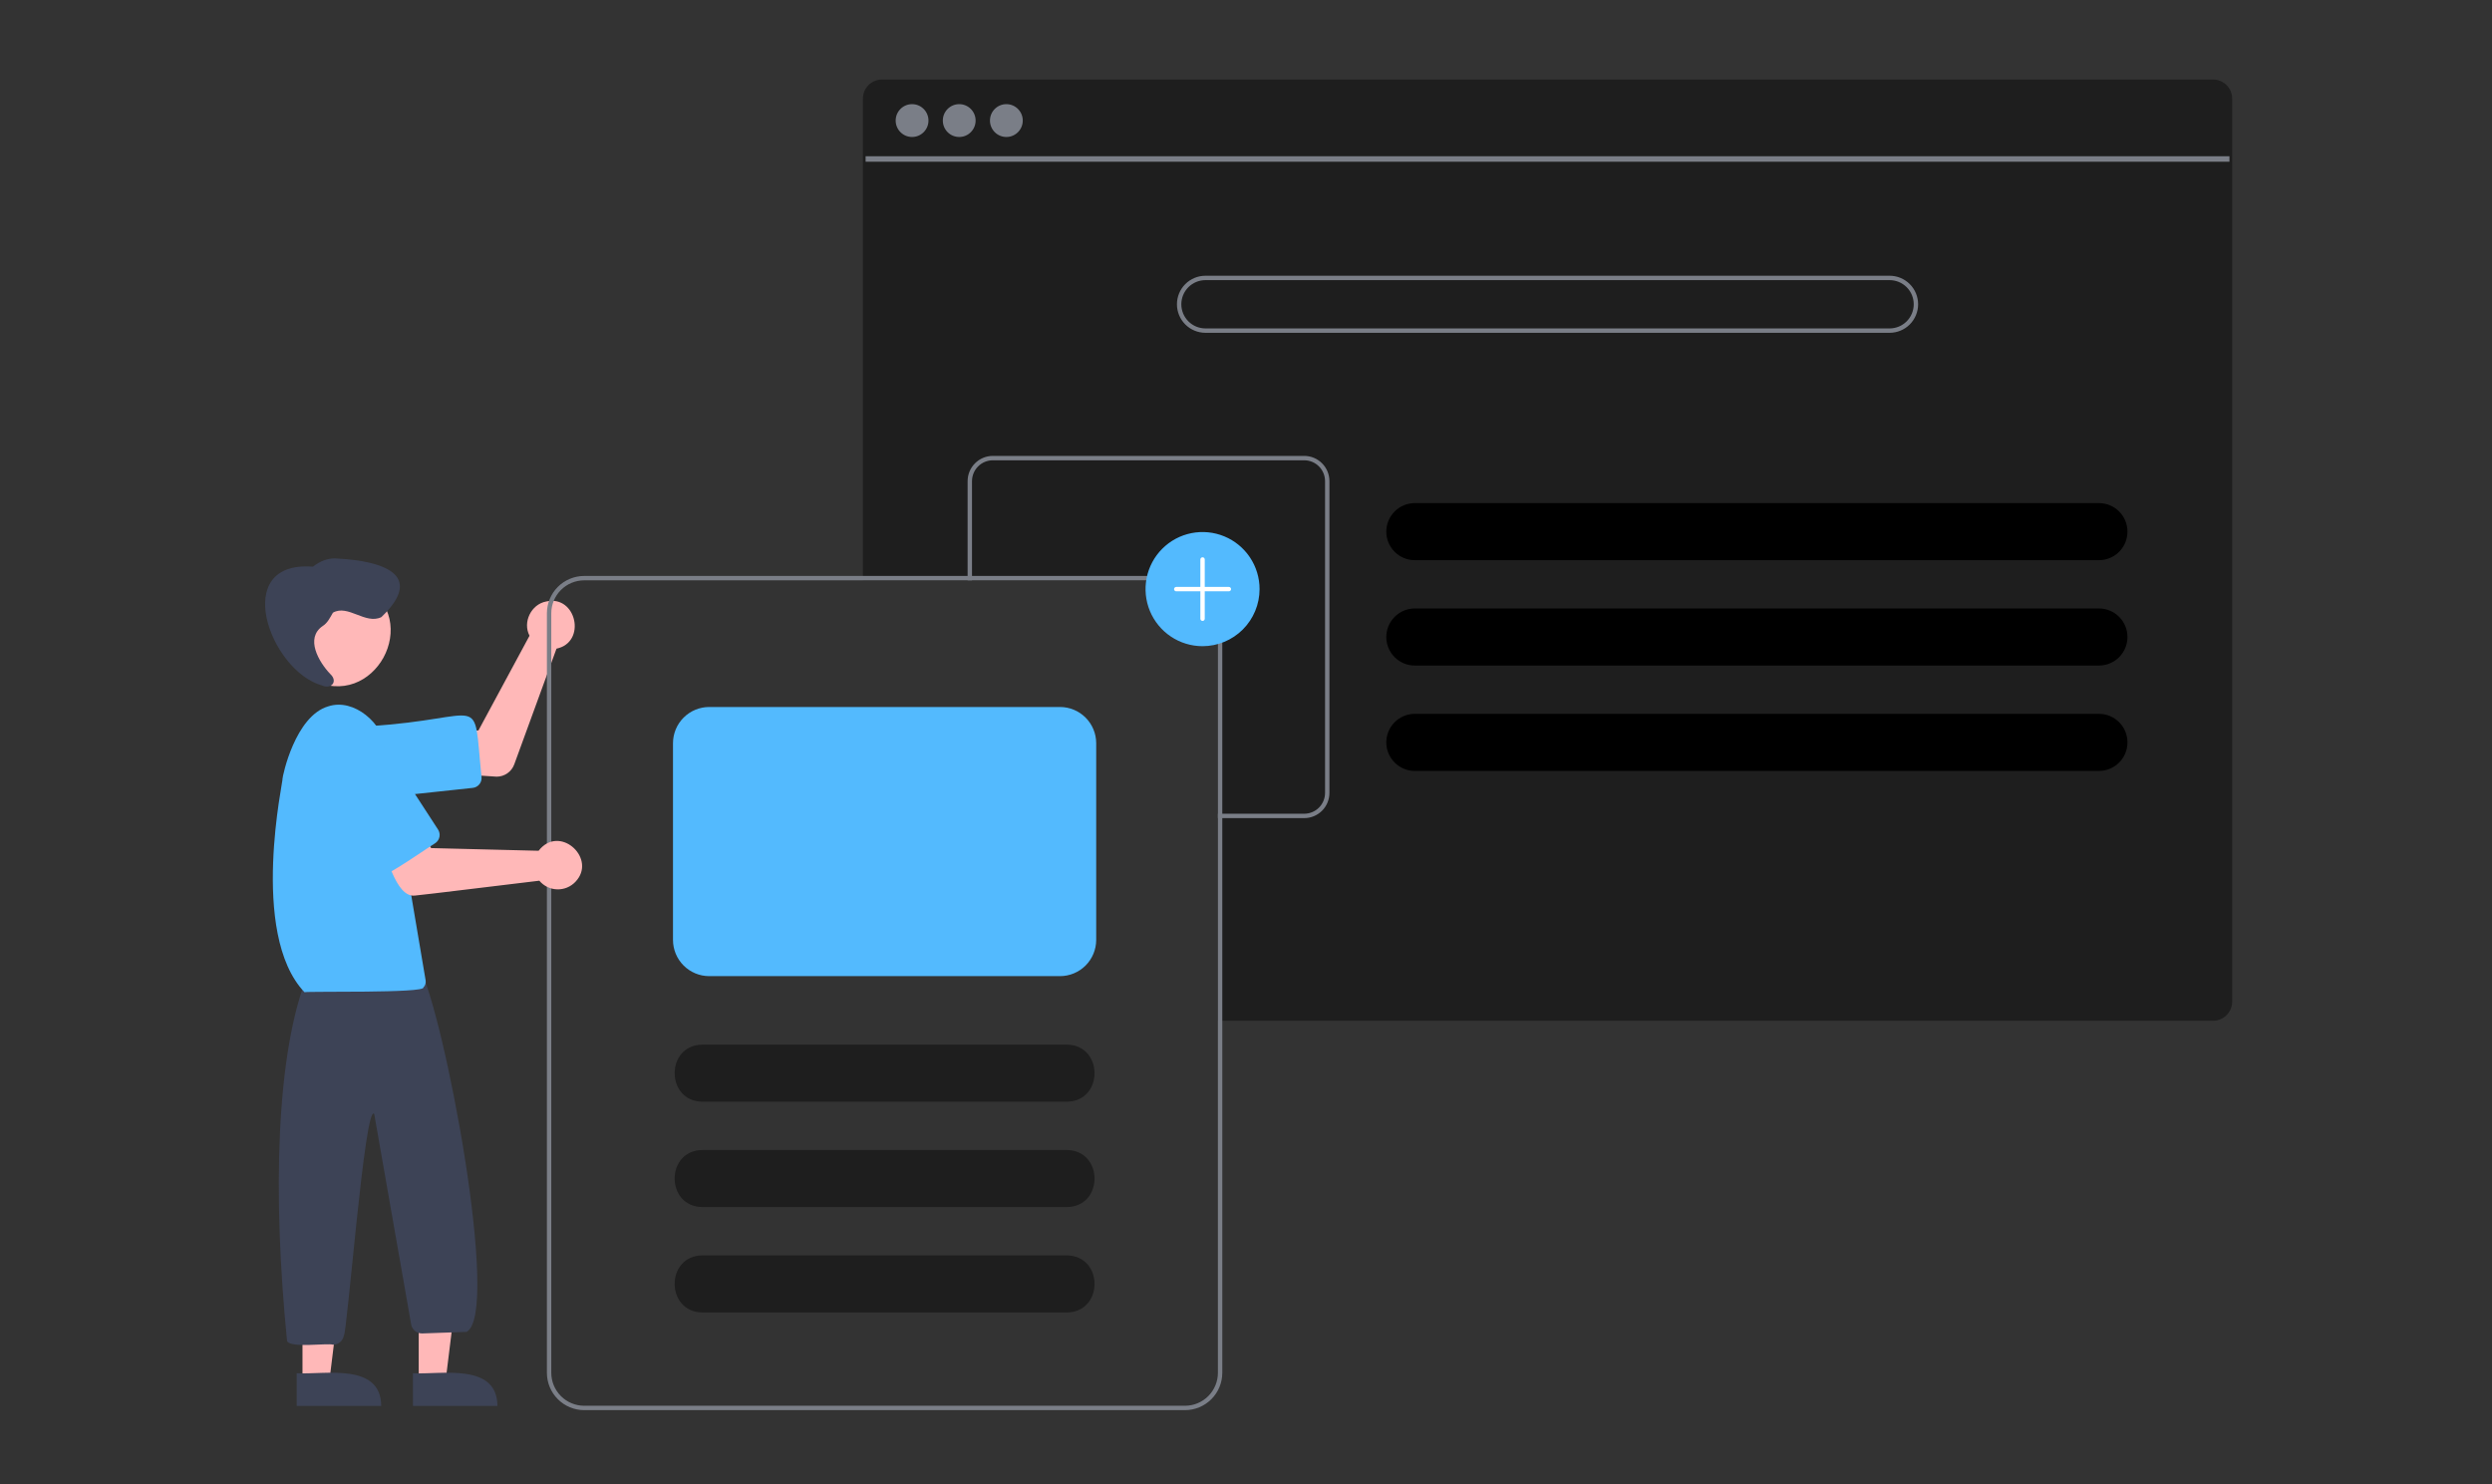 <svg width="470" height="280" viewBox="-50 -15 470 280" fill="none" xmlns="http://www.w3.org/2000/svg">
<rect x="-50" y="-15" width="470" height="280" fill="#333333" stroke="none"/>
<g clip-path="url(#clip0)">
<path d="M367.389 4.70812e-09H116.35C115.394 0.001 114.477 0.382 113.801 1.059C113.125 1.736 112.745 2.654 112.744 3.611V94.469H173.498C175.143 94.471 176.719 95.126 177.882 96.291C179.045 97.455 179.699 99.034 179.701 100.681V177.551H367.389C367.911 177.551 368.426 177.437 368.899 177.219C369.373 177 369.793 176.681 370.131 176.283C370.16 176.252 370.186 176.219 370.21 176.184C370.425 175.921 370.6 175.626 370.727 175.31C370.908 174.876 371.001 174.41 371 173.94V3.611C370.999 2.653 370.618 1.734 369.941 1.057C369.264 0.38 368.346 -4.88583e-05 367.389 4.70812e-09Z" fill="#1E1E1E"/>
<path d="M370.482 14.473H113.257V15.506H370.482V14.473Z" fill="#7A7E87"/>
<path d="M122.02 10.84C123.728 10.84 125.113 9.453 125.113 7.743C125.113 6.032 123.728 4.646 122.02 4.646C120.312 4.646 118.927 6.032 118.927 7.743C118.927 9.453 120.312 10.84 122.02 10.84Z" fill="#7A7E87"/>
<path d="M130.912 10.84C132.621 10.84 134.005 9.453 134.005 7.743C134.005 6.032 132.621 4.646 130.912 4.646C129.204 4.646 127.82 6.032 127.82 7.743C127.82 9.453 129.204 10.84 130.912 10.84Z" fill="#7A7E87"/>
<path d="M139.804 10.84C141.512 10.84 142.897 9.453 142.897 7.743C142.897 6.032 141.512 4.646 139.804 4.646C138.096 4.646 136.711 6.032 136.711 7.743C136.711 9.453 138.096 10.84 139.804 10.84Z" fill="#7A7E87"/>
<path d="M306.387 37.013H177.352C175.926 37.013 174.559 37.58 173.55 38.589C172.542 39.599 171.976 40.968 171.976 42.396C171.976 43.824 172.542 45.193 173.55 46.203C174.559 47.212 175.926 47.779 177.352 47.779H306.387C307.813 47.779 309.181 47.212 310.189 46.203C311.197 45.193 311.764 43.824 311.764 42.396C311.764 40.968 311.197 39.599 310.189 38.589C309.181 37.58 307.813 37.013 306.387 37.013ZM306.387 46.951H177.352C176.146 46.951 174.989 46.471 174.135 45.617C173.282 44.763 172.803 43.604 172.803 42.396C172.803 41.188 173.282 40.029 174.135 39.175C174.989 38.321 176.146 37.841 177.352 37.841H306.387C307.594 37.841 308.751 38.321 309.604 39.175C310.457 40.029 310.937 41.188 310.937 42.396C310.937 43.604 310.457 44.763 309.604 45.617C308.751 46.471 307.594 46.951 306.387 46.951Z" fill="#7A7E87"/>
<path d="M345.872 79.901H216.837C215.411 79.901 214.043 80.468 213.035 81.478C212.027 82.487 211.46 83.856 211.46 85.284C211.46 86.712 212.027 88.081 213.035 89.091C214.043 90.1 215.411 90.668 216.837 90.668H345.872C347.298 90.668 348.665 90.1 349.673 89.091C350.682 88.081 351.248 86.712 351.248 85.284C351.248 83.856 350.682 82.487 349.673 81.478C348.665 80.468 347.298 79.901 345.872 79.901Z" fill="black"/>
<path d="M345.872 99.778H216.837C215.411 99.778 214.043 100.345 213.035 101.355C212.027 102.364 211.46 103.733 211.46 105.161C211.46 106.589 212.027 107.958 213.035 108.968C214.043 109.977 215.411 110.544 216.837 110.544H345.872C347.298 110.544 348.665 109.977 349.673 108.968C350.682 107.958 351.248 106.589 351.248 105.161C351.248 103.733 350.682 102.364 349.673 101.355C348.665 100.345 347.298 99.778 345.872 99.778Z" fill="black"/>
<path d="M345.872 119.655H216.837C215.411 119.655 214.043 120.222 213.035 121.232C212.027 122.241 211.46 123.61 211.46 125.038C211.46 126.466 212.027 127.835 213.035 128.845C214.043 129.854 215.411 130.421 216.837 130.421H345.872C347.298 130.421 348.665 129.854 349.673 128.845C350.682 127.835 351.248 126.466 351.248 125.038C351.248 123.61 350.682 122.241 349.673 121.232C348.665 120.222 347.298 119.655 345.872 119.655Z" fill="black"/>
<path d="M195.984 70.998H137.248C135.988 70.999 134.78 71.501 133.89 72.393C132.999 73.285 132.498 74.494 132.496 75.756V94.469H133.323V75.756C133.325 74.714 133.739 73.715 134.475 72.979C135.21 72.242 136.208 71.828 137.248 71.826H195.984C197.025 71.827 198.022 72.241 198.758 72.978C199.494 73.715 199.908 74.714 199.909 75.756V134.567C199.908 135.609 199.494 136.608 198.758 137.345C198.022 138.081 197.025 138.496 195.984 138.497H179.701V139.325H195.984C197.244 139.324 198.452 138.822 199.343 137.93C200.234 137.038 200.735 135.828 200.736 134.567V75.756C200.735 74.494 200.234 73.284 199.343 72.392C198.452 71.5 197.244 70.999 195.984 70.998Z" fill="#7A7E87"/>
<path d="M43.683 131.506C43.475 131.514 34.621 130.899 34.395 130.892L35.191 122.942L40.234 122.79L49.87 104.919C48.533 102.368 50.178 98.982 53.013 98.46C58.726 97.16 60.689 106.159 54.958 107.357L46.988 129.194C46.738 129.871 46.287 130.454 45.697 130.868C45.106 131.281 44.403 131.503 43.683 131.506Z" fill="#FFB8B8"/>
<path d="M20.341 135.6C11.916 135.621 11.177 122.871 19.621 121.973C41.949 120.622 39.123 115.007 40.819 131.57C40.871 132.061 40.726 132.553 40.416 132.938C40.107 133.322 39.657 133.568 39.167 133.621L21.073 135.561C20.83 135.587 20.586 135.6 20.341 135.6Z" fill="#53BAFE"/>
<path d="M18.419 95.291C30.025 101.904 20.497 119.353 8.674 113.14C-2.933 106.527 6.596 89.078 18.419 95.291Z" fill="#FFB8B8"/>
<path d="M28.971 245.489L34.041 245.489L36.453 225.907L28.97 225.907L28.971 245.489Z" fill="#FFB8B8"/>
<path d="M27.884 250.204L43.819 250.203C43.758 241.97 33.1 244.343 27.883 244.039L27.884 250.204Z" fill="#3D4356"/>
<path d="M7.051 245.489L12.121 245.489L14.534 225.907L7.05 225.907L7.051 245.489Z" fill="#FFB8B8"/>
<path d="M5.964 250.204L21.899 250.203C21.839 241.97 11.18 244.343 5.964 244.039L5.964 250.204Z" fill="#3D4356"/>
<path d="M12.813 238.651C11.588 238.314 4.929 239.332 4.143 237.996C1.399 210.453 2.009 183.499 8.101 168.687L29.048 167.403C33.732 175.965 44.499 232.78 38.004 236.234L29.652 236.532C29.176 236.548 28.709 236.399 28.329 236.11C27.95 235.822 27.681 235.411 27.568 234.948L20.581 195.145C18.841 192.71 15.421 237.063 14.856 236.897C14.782 237.386 14.535 237.832 14.161 238.154C13.786 238.476 13.307 238.652 12.813 238.651Z" fill="#3D4356"/>
<path d="M7.436 172.169C-3.14 161.09 3.606 131.388 3.264 132.02C3.293 131.293 5.689 120.087 11.885 118.248C16.801 116.624 22.242 121.483 22.914 126.398L30.278 169.942C30.316 170.179 30.298 170.422 30.225 170.651C30.152 170.88 30.027 171.088 29.859 171.259C30.221 172.388 7.953 171.943 7.436 172.169Z" fill="#53BAFE"/>
<path d="M10.868 103.084C11.797 102.496 12.254 101.488 12.795 100.569C15.643 98.944 18.916 102.875 21.928 101.408C30.445 93.222 21.691 90.807 13.847 90.375C11.994 90.146 10.418 90.805 9.017 91.892C-6.652 90.693 0.862 111.554 10.751 114.31C12.497 115.075 13.807 113.525 12.267 112.117C10.137 109.88 7.498 105.379 10.868 103.084Z" fill="#3D4356"/>
<path d="M173.498 93.641H60.179C58.315 93.644 56.528 94.386 55.21 95.706C53.892 97.026 53.151 98.815 53.148 100.681V243.96C53.151 245.827 53.892 247.616 55.21 248.935C56.528 250.255 58.315 250.997 60.179 251H173.498C175.362 250.997 177.149 250.255 178.467 248.935C179.785 247.616 180.526 245.827 180.529 243.96V100.681C180.526 98.815 179.785 97.026 178.467 95.706C177.149 94.386 175.362 93.644 173.498 93.641ZM179.702 243.96C179.7 245.607 179.046 247.186 177.883 248.35C176.72 249.515 175.143 250.17 173.498 250.172H60.179C58.534 250.17 56.958 249.515 55.794 248.35C54.632 247.186 53.977 245.607 53.975 243.96V100.681C53.977 99.034 54.632 97.455 55.794 96.291C56.958 95.126 58.534 94.471 60.179 94.469H173.498C175.143 94.471 176.72 95.126 177.883 96.291C179.046 97.455 179.7 99.034 179.702 100.681V243.96Z" fill="#7A7E87"/>
<path d="M28.25 153.934C24.515 154.357 22.875 145.655 21.448 143.437L28.886 140.546L31.306 144.978L51.583 145.483C51.703 145.319 51.835 145.164 51.977 145.019C55.998 140.803 62.546 147.12 58.54 151.326C58.098 151.797 57.562 152.168 56.966 152.415C56.371 152.663 55.729 152.781 55.085 152.762C54.44 152.744 53.807 152.588 53.226 152.307C52.646 152.025 52.132 151.624 51.718 151.129C51.217 151.164 28.74 153.947 28.25 153.934Z" fill="#FFB8B8"/>
<path d="M22.742 149.779C21.498 150.979 11.951 134.137 11.254 133.661C6.43 126.154 17.786 118.741 22.694 126.208L32.618 141.48C32.887 141.894 32.98 142.398 32.878 142.882C32.776 143.365 32.487 143.788 32.073 144.058C31.621 144.27 23.061 150.235 22.742 149.779Z" fill="#53BAFE"/>
<path d="M151.165 192.819H82.512C75.499 192.785 75.47 182.089 82.512 182.052H151.165C158.173 182.085 158.211 192.782 151.165 192.819Z" fill="#1E1E1E"/>
<path d="M151.165 212.696H82.512C75.499 212.662 75.47 201.966 82.512 201.929H151.165C158.173 201.962 158.211 212.659 151.165 212.696Z" fill="#1E1E1E"/>
<path d="M151.165 232.573H82.512C75.499 232.539 75.47 221.843 82.512 221.806H151.165C158.173 221.839 158.211 232.536 151.165 232.573Z" fill="#1E1E1E"/>
<path d="M176.807 106.892C174.68 106.892 172.601 106.261 170.833 105.078C169.064 103.895 167.686 102.213 166.872 100.246C166.058 98.279 165.846 96.114 166.26 94.025C166.675 91.937 167.699 90.018 169.203 88.513C170.707 87.007 172.623 85.981 174.709 85.566C176.795 85.151 178.957 85.364 180.922 86.179C182.887 86.994 184.566 88.374 185.747 90.144C186.929 91.915 187.56 93.996 187.56 96.126C187.556 98.98 186.423 101.717 184.407 103.735C182.391 105.754 179.658 106.889 176.807 106.892Z" fill="#53BAFE"/>
<path d="M181.77 95.712H177.22V90.535C177.22 90.426 177.177 90.32 177.099 90.243C177.022 90.165 176.916 90.121 176.807 90.121C176.697 90.121 176.592 90.165 176.514 90.243C176.437 90.32 176.393 90.426 176.393 90.535V95.712H171.844C171.734 95.712 171.629 95.755 171.551 95.833C171.474 95.911 171.43 96.016 171.43 96.126C171.43 96.236 171.474 96.341 171.551 96.419C171.629 96.496 171.734 96.54 171.844 96.54H176.393V101.716C176.393 101.826 176.437 101.931 176.514 102.009C176.592 102.087 176.697 102.13 176.807 102.13C176.916 102.13 177.022 102.087 177.099 102.009C177.177 101.931 177.22 101.826 177.22 101.716V96.54H181.77C181.879 96.54 181.984 96.496 182.062 96.419C182.14 96.341 182.183 96.236 182.183 96.126C182.183 96.016 182.14 95.911 182.062 95.833C181.984 95.755 181.879 95.712 181.77 95.712Z" fill="white"/>
<path d="M149.924 169.132H83.753C81.944 169.13 80.209 168.409 78.93 167.128C77.65 165.847 76.931 164.111 76.929 162.299V125.196C76.931 123.384 77.65 121.647 78.93 120.367C80.209 119.086 81.944 118.365 83.753 118.363H149.924C151.734 118.365 153.468 119.086 154.748 120.367C156.027 121.647 156.746 123.384 156.748 125.196V162.299C156.746 164.111 156.027 165.847 154.748 167.128C153.468 168.409 151.734 169.13 149.924 169.132Z" fill="#53BAFE"/>
</g>
</svg>
